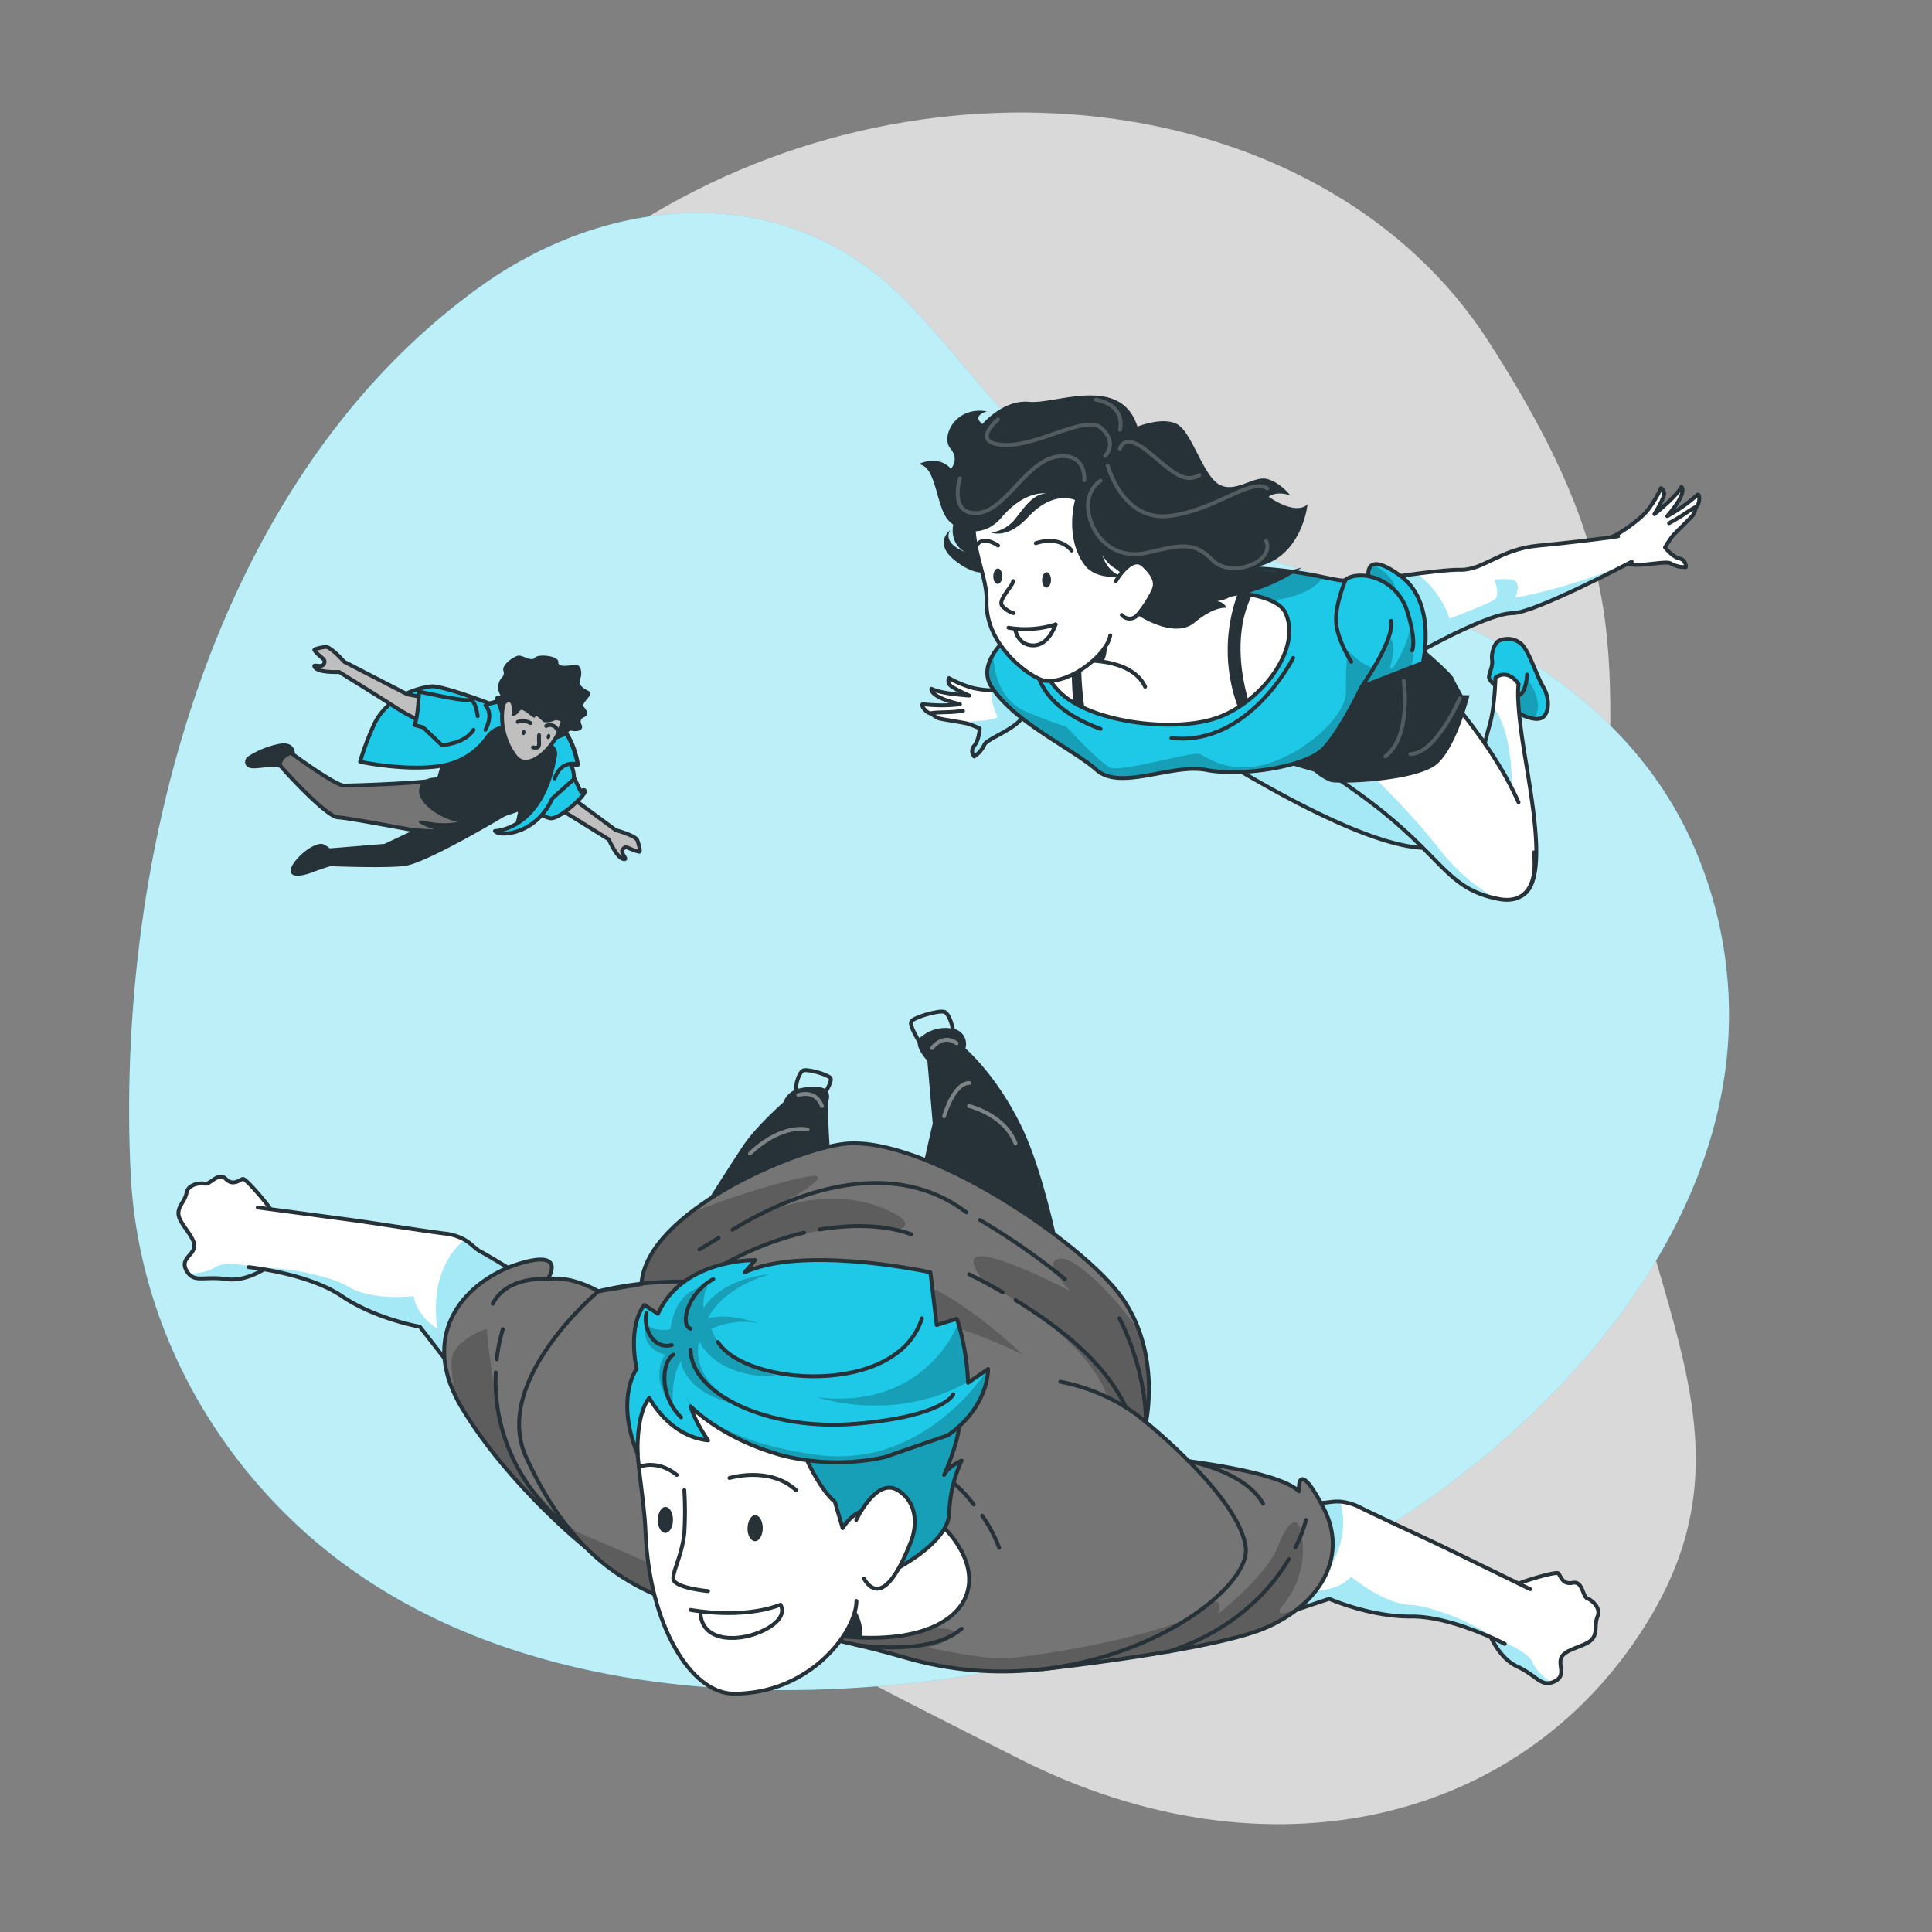 <?xml version="1.0" encoding="UTF-8"?> <svg xmlns="http://www.w3.org/2000/svg" xmlns:xlink="http://www.w3.org/1999/xlink" viewBox="0 0 500 500"><rect x="0" y="0" width="500" height="500" fill="#808080" stroke="none"/> <defs> <clipPath id="freepik--clip-path--inject-2"> <path d="M398.88,185.85A3.63,3.63,0,0,1,397,186c-2.46-.31-5.92-2.14-6.59-4.76a4.11,4.11,0,0,0-.17-.53,4.66,4.66,0,0,0-3.28-3.32s-1.62-1.32-1.62-2.19,1.07-2.86.81-4.4.51-4.28,1.72-4.94a5.35,5.35,0,0,1,5.82.77c2,1.75,3.85,8,5.72,11.2S400.86,185,398.88,185.85Z" style="fill:#1EC9E8;stroke:#263238;stroke-linecap:round;stroke-linejoin:round"></path> </clipPath> <clipPath id="freepik--clip-path-2--inject-2"> <path d="M393.8,231.83,384,205.63c-.09-.26-.18-.52-.25-.79-1.52-5.43.5-12.74,1.79-17.29a33.49,33.49,0,0,0,.89-4.56,75.61,75.61,0,0,0,.59-7.61c3.37-2.49,6,1.67,6,1.67s-.88,3.31,1.54,18.09S400.31,228.49,393.8,231.83Z" style="fill:#fff;stroke:#263238;stroke-linecap:round;stroke-linejoin:round"></path> </clipPath> <clipPath id="freepik--clip-path-3--inject-2"> <path d="M374.16,218.6c-14.73,6.15-59.34-23.08-60.44-23.31,0,0,35.6-6.29,40.89-7.53a2.59,2.59,0,0,0,.65-.2c.16.16,1.8,1.42,4.14,3.35C367.87,197.92,385.46,213.87,374.16,218.6Z" style="fill:#fff;stroke:#263238;stroke-linecap:round;stroke-linejoin:round"></path> </clipPath> <clipPath id="freepik--clip-path-4--inject-2"> <path d="M396.94,220.6c1.08,8.56-2.24,13.36-9.05,12.06l-.77-.16c-11.93-2.55-13.46-9.55-28.74-22-5.29-4.33-10.47-7.79-14.89-10.88-7-4.93-12.17-8.94-12.85-14-1.1-8.29-11.31-20.31,7.75-27.49,14.32-5.38,38.79,22.25,49.5,39.86a87,87,0,0,1,5.1,9.64" style="fill:#fff;stroke:#263238;stroke-linecap:round;stroke-linejoin:round"></path> </clipPath> <clipPath id="freepik--clip-path-5--inject-2"> <path d="M264.74,185.35c-1.59,3.27-9.45,5.86-10,7.43a7.46,7.46,0,0,1-2.61,3,2.06,2.06,0,0,1,0-2.78c1.27-1.43,1.41-4.49,1.41-4.49a27.74,27.74,0,0,0-3.33-1.28c-.38-.09-1.19-.24-2.14-.4-1.9-.33-4.36-.72-5-.89a5.26,5.26,0,0,1-2-1.29c-1.28.1-3.24-2.57-2.07-2.39a40.44,40.44,0,0,0,9.43,0c-8.14-2-7.37-4-7.37-4,2.55,1.33,9.78,1.75,9.78,1.75s-4.36-1.88-5.12-2.87a1.7,1.7,0,0,1-.14-1.65A29.07,29.07,0,0,0,252,178.1a30.78,30.78,0,0,0,11.85.09h0v0Z" style="fill:#fff;stroke:#263238;stroke-linecap:round;stroke-linejoin:round"></path> </clipPath> <clipPath id="freepik--clip-path-6--inject-2"> <path d="M422.28,145.37S397,158.68,391.52,158.68c-7.36,0-29.23,12.89-29.23,12.89l-8.79-21.19s19.13-3.07,24.39-2.92c5.93.16,10.33-5.31,20-6.23,13.18-1.26,20.88-2.45,20.88-2.45" style="fill:#fff;stroke:#263238;stroke-linecap:round;stroke-linejoin:round"></path> </clipPath> <clipPath id="freepik--clip-path-7--inject-2"> <path d="M368.22,171.57l-3,1.16-12.84,5s-5.06,10.77-9.67,15.83S321,201,312.18,199.26s-22.19,5.49-28.39,0-21.27-12.31-27.2-21.54c-1.81-2.82-1.2-5.78.53-8.53,3.95-6.27,13.68-11.46,13.68-11.46a128,128,0,0,1,39.87-10.39,108,108,0,0,1,31.71,2c3.38.68,5.38,1.13,5.84.73,1.78-1.55,5.16-1.08,5.82-1l.12,0s-.4-2.52,1.33-3c1.15-.34,3.24.22,7,3C372,156.12,368.22,171.57,368.22,171.57Z" style="fill:#1EC9E8;stroke:#263238;stroke-linecap:round;stroke-linejoin:round"></path> </clipPath> <clipPath id="freepik--clip-path-8--inject-2"> <path d="M393.07,409.84l-8,12.05a18.38,18.38,0,0,0,.8,1.89c1.07,2.24,3.25,5.85,6.75,7.49,4.87,2.29,6.09,5.06,8.92,4.18a4,4,0,0,0,.69-.26c3.34-1.58.81-4.22,1.9-6.33s5.92-2.72,7.68-4.4.72-4,1.64-6.16-1.44-4.16-2.69-4.67-1.1-4.54-3.77-4-3.11-1.86-3.68-2.44S394.42,409.13,393.07,409.84Z" style="fill:#fff;stroke:#263238;stroke-linecap:round;stroke-linejoin:round"></path> </clipPath> <clipPath id="freepik--clip-path-9--inject-2"> <path d="M396,411.28l-21.52-10.5c-5.38-2.63-16.69-7.77-22.36-10.59a13.83,13.83,0,0,0-5.3-1.58c-2.2-.14-3.66.46-5.28.26-2.63-.33-22.16-.95-22.16-.95L316,400.3l-6.85,25.15,7.2-2.41L344,413.77s10.65,4.7,21.18,4.58c8.35-.1,18.7,4.41,22.64,6.29,1,.49,1.62.8,1.62.8" style="fill:#fff;stroke:#263238;stroke-linecap:round;stroke-linejoin:round"></path> </clipPath> <clipPath id="freepik--clip-path-10--inject-2"> <path d="M70,312.93V327.4a17.31,17.31,0,0,1-1.71,1.13c-2.13,1.27-6,3.07-9.77,2.5-5.32-.79-7.87.84-9.74-1.45a4.88,4.88,0,0,1-.43-.6c-1.91-3.17,1.66-4,1.92-6.33s-3.43-5.54-4-7.91,1.59-3.7,2-6,3.5-2.67,4.82-2.4,3.43-3.17,5.35-1.23,3.62.17,4.41,0S69.23,311.59,70,312.93Z" style="fill:#fff;stroke:#263238;stroke-linecap:round;stroke-linejoin:round"></path> </clipPath> <clipPath id="freepik--clip-path-11--inject-2"> <path d="M66.71,312.5l23.74,3.16c5.93.79,18.2,2.77,24.48,3.56a13.79,13.79,0,0,1,5.29,1.61c1.91,1.1,2.8,2.41,4.25,3.14,2.38,1.18,19,11.47,19,11.47l-4.05,12.18-8.21,24.74-4.66-6-17.89-23s-11.47-2-20.18-7.91c-6.9-4.7-18-6.67-22.34-7.29-1.13-.16-1.79-.23-1.79-.23" style="fill:#fff;stroke:#263238;stroke-linecap:round;stroke-linejoin:round"></path> </clipPath> <clipPath id="freepik--clip-path-12--inject-2"> <path d="M159.93,337.61l-7.87,60-.38,2.93s-19.68-15.67-32-35.92c-.67-1.11-1.27-2.19-1.79-3.26-9-18.43,4.42-30.61,16.39-34.3,12.65-3.9,7.48,3.95,7.48,3.95C150.83,329.78,159.93,337.61,159.93,337.61Z" style="fill:#757575;stroke:#263238;stroke-linecap:round;stroke-linejoin:round"></path> </clipPath> <clipPath id="freepik--clip-path-13--inject-2"> <path d="M336.87,415.54a36.46,36.46,0,0,1-12.33,6.86c-15.88,5.35-54.85,9.6-54.85,9.6l2.23-4.28,26.35-50.64s31.64,2.79,37.9,8.87c0,0-.79-9.34,6.31,4.21C347.43,399.61,344.48,408.94,336.87,415.54Z" style="fill:#757575;stroke:#263238;stroke-linecap:round;stroke-linejoin:round"></path> </clipPath> <clipPath id="freepik--clip-path-14--inject-2"> <path d="M136.14,377.08c-9-19.79,18.71-42.9,18.71-42.9L166,332.34c1.14-18.66,39.87-35.07,52.83-36.35,20.62-2,61.72,25.7,71.7,40.08s6.06,32,6.06,32,24.34,19.57,25.82,32.47-41,42.13-88,28.49S156.92,422.54,136.14,377.08Z" style="fill:#757575;stroke:#263238;stroke-linecap:round;stroke-linejoin:round"></path> </clipPath> <clipPath id="freepik--clip-path-15--inject-2"> <path d="M206,371.14s4.55,12.85,10.07,17.53l2,6.82s4.22-7.14,9.09-3.57,3.23,14.94,3.23,14.94,15-7.14,15.28-15.26A34.51,34.51,0,0,1,248.87,378s-3.25,1.31-4.55,3.72c0,0,7.15-15.44,2.6-19.34S206,371.14,206,371.14Z" style="fill:#1EC9E8;stroke:#263238;stroke-linecap:round;stroke-linejoin:round"></path> </clipPath> <clipPath id="freepik--clip-path-16--inject-2"> <path d="M245.3,371.46,229,377.09a57.61,57.61,0,0,1-26.57-.43c-14-3.84-21.75-10.82-23.35-12.36l-.31-.31c1,3.9,4.49,8.77,4.49,8.77-10.11-1-15.22-11-15.22-11-3.57,4.55-3,14.62-3,14.62-5.91-14.51-.29-22.09-.29-22.09-2.31-12,2-16.56,2-16.56l3.53,2.27c6.45-14.29,25.19-13.89,25.19-13.89l-2.74,3.17c15.59-7.14,48.06,0,48.06,0l1.63,13.64,5.19-1.62c.15.38.29.78.41,1.18a63.88,63.88,0,0,1,2.51,15.22c0,.1,0,.16,0,.16l1.88-1.29,3.31-2.28S256,364,245.3,371.46Z" style="fill:#1EC9E8;stroke:#263238;stroke-linecap:round;stroke-linejoin:round"></path> </clipPath> </defs> <g id="freepik--background-simple--inject-2"> <path d="M67.93,167.09s-27.88,72,11.3,144.5S199.11,422.39,263.7,455.14s131.66,16.8,163.53-36.84-11.84-91.93-11.9-168.42,11.45-96.74-30-161.36-143.06-78.93-219.9-31S67.93,167.09,67.93,167.09Z" style="fill:#fff;opacity:0.7"></path> <path d="M445,285.55A108.58,108.58,0,0,0,439.17,221c-11.55-28.56-36.36-48.85-64.17-60.69-40.41-17.2-80.07-17.53-112.92-51.24-10.13-10.4-18.63-22.31-29-32.5-30.51-30-75.19-26.39-108.54-2.57C55,123.73,29.94,222.14,33.81,303.5,35.55,340,53,374,80.57,398c62.4,54.18,168.36,45.07,240,16.79C374,393.65,432.41,344.45,445,285.55Z" style="fill:#1EC9E8"></path> <path d="M445,285.55A108.58,108.58,0,0,0,439.17,221c-11.55-28.56-36.36-48.85-64.17-60.69-40.41-17.2-80.07-17.53-112.92-51.24-10.13-10.4-18.63-22.31-29-32.5-30.51-30-75.19-26.39-108.54-2.57C55,123.73,29.94,222.14,33.81,303.5,35.55,340,53,374,80.57,398c62.4,54.18,168.36,45.07,240,16.79C374,393.65,432.41,344.45,445,285.55Z" style="fill:#fff;opacity:0.7"></path> </g> <g id="freepik--character-1--inject-2"> <path d="M130.47,210.77S110,223.1,104.38,223.66s-18.95,0-18.95,0-2.69.82-4.49,1.53c-2,.8-6,1.83-5.12-.42s5-5.91,7.38-5.88c.59,0,2,1.18,2,1.18l14.42-1.18,8.25-3.87s-1.86-.36-4.47-.84h-.06c-5.41-1-14-2.57-15.89-2.65-2.87-.12-13.46-11.62-14.57-13s-6.76.25-8.16-.31-.48-1.88-.48-1.88A22.52,22.52,0,0,1,72.34,193c3.79-.73,3.48,2.23,3.48,2.23s11,8.08,13.24,8.08,22.68-.65,25.46-1.77c2.35-1,12.13,6.3,15.09,8.56C130.16,210.52,130.47,210.77,130.47,210.77Z" style="fill:#757575;stroke:#263238;stroke-linecap:round;stroke-linejoin:round"></path> <path d="M72.9,198.54c-1.12-1.35-6.76.25-8.16-.31s-.48-1.88-.48-1.88A22.52,22.52,0,0,1,72.34,193c3.79-.73,3.48,2.23,3.48,2.23S72.68,195.86,72.9,198.54Z" style="fill:#263238"></path> <path d="M130.47,210.77S110,223.1,104.38,223.66s-18.95,0-18.95,0-2.69.82-4.49,1.53c-2,.8-6,1.83-5.12-.42s5-5.91,7.38-5.88c.59,0,2,1.18,2,1.18l14.42-1.18,8.25-3.87s-1.86-.36-4.47-.84h.09l8.9.46s-4.43-1.35-4-2.14,6,2.11,13.52-.73a22.47,22.47,0,0,1,7.64-1.67C130.16,210.52,130.47,210.77,130.47,210.77Z" style="fill:#263238"></path> <path d="M135.25,191.48l9.31,12.44,14.8,10.93s4.95,1.31,5.57,2.58c.12.23,1,3.1.53,3-2.16-.41-3.15-1.4-3.74-1.09-1.9,1,.67,2.83,0,3-1.86.33-4.17-5.1-4.17-5.1s-12.64-7.88-15.37-9.47-12.35-9-12.35-9S132.47,192.88,135.25,191.48Z" style="fill:#bfbfbf;stroke:#263238;stroke-miterlimit:10"></path> <path d="M148.54,201.2l1.78,3.69s1.05-1,1.05,0-6.73,7.44-9.1,6.86-2.76-1.92-2.76-1.92,3.36-7.12,4.74-7.91S148.54,201.2,148.54,201.2Z" style="fill:#1EC9E8;stroke:#263238;stroke-linecap:round;stroke-linejoin:round"></path> <path d="M112.41,194.87s22.32,11.6,21.61,15.49-1.31,4.29-1.31,4.29,8.11-2.72,9.24-7.92S129,187.81,112.41,194.87Z" style="fill:#263238"></path> <path d="M120.69,182.55a32.75,32.75,0,0,1,16.9,6.52c6.53,5,10.59,10.49,10.09,12.85-.79,3.76-13.75,8.61-22.05,10.78s-17.28-4-17.18-7.93,4.71-3.54,4.71-3.54S117.33,185.71,120.69,182.55Z" style="fill:#263238"></path> <path d="M132.8,188.48a5.86,5.86,0,0,0-6.57,2.15,17.94,17.94,0,0,1-10.39,7.22c-9.1,2.19-22.65-.71-22.65-.71a70.24,70.24,0,0,1,3.56-9.5c2.47-5.5,8.4-9.16,14.73-10,2.69-.37,15.34,4.46,15.34,4.46,19.36-5.46,22.73,15.8,22.73,15.8h-1.83a6.91,6.91,0,0,1,.79,3.76l-5.59,5c-4.18,9.37-13.76,10-14.83,8.4,0,0,12.38-.13,15.58-19.73C144.15,192.35,137.22,189.89,132.8,188.48Z" style="fill:#1EC9E8;stroke:#263238;stroke-linecap:round;stroke-linejoin:round"></path> <path d="M120.69,182.55l-15.27-2.85-16.35-8.44s-3.37-3.85-4.78-3.85c-.26,0-3.21.5-2.94.85C82.68,170,84,170.47,84,171.13c0,2.14-2.84.66-2.66,1.29.52,1.81,6.42,1.48,6.42,1.48s12.66,7.85,15.29,9.6,13.51,7.1,13.51,7.1S120.67,185.66,120.69,182.55Z" style="fill:#bfbfbf;stroke:#263238;stroke-miterlimit:10"></path> <path d="M122.56,188.87c-2.24,3.62-8.18,4-8.18,4l-4.87-4.63-2.25-.62c.93-1.68,1.19-8.64,1.19-8.64s11.2,2.55,12.92,2.15,2.25,4.22,2.25,4.22" style="fill:#1EC9E8;stroke:#263238;stroke-linecap:round;stroke-linejoin:round"></path> <path d="M125.63,188.87s2.27-3.87,0-6.32c0,0,5.78-3.21,13.09.58s9.87,8.87,10.83,14.72c0,0-4.18-1.53-6,3.61" style="fill:none;stroke:#263238;stroke-linecap:round;stroke-linejoin:round"></path> <path d="M149.26,181.75c1.65.47,3.76,3,2.05,3.76s-.84,1.84-.72,2.24.19,1.32-1.33,1.45-1.64-.53-2.24.39.38.37-1.09,1-1.21.69-2.34.73-2.43.7-3.12-1.14S146.3,180.89,149.26,181.75Z" style="fill:#263238"></path> <path d="M136.69,176.6c-7.37-.41-9.1,11.77-3.29,19.19S156.47,177.73,136.69,176.6Z" style="fill:#bfbfbf;stroke:#263238;stroke-miterlimit:10"></path> <path d="M134.49,184c.81-1.24,3.7,2.5,4,1.58s1.71,1.08,2.31,1.3a4.67,4.67,0,0,0,2.77-.44c.79-.4,3.69,1.37,4.61.52a1.51,1.51,0,0,0,.53-1.71s2.18-.33,2.57-1.25-1.32.42-.46-1.44,3-3,1.44-3.77-2.69-1.65-2.1-3.1.2-3.63-1.12-3.63-4.68.93-4.55-.72-5.27-2.18-6.07-1.12-3-.57-4.15-.55-4.48,2.39-4,3.91-.65,1.56-1.12,3a3.8,3.8,0,0,0,.33,3.28c.4.36-2-.36-1.12,1.68s.92,2.95,1.25,3.08.47-2.29,1.85-2.82.92,3.43.92,3.43S133.51,185.51,134.49,184Z" style="fill:#263238"></path> <path d="M134,186.82a4,4,0,0,1,3.28.31" style="fill:none;stroke:#263238;stroke-linecap:round;stroke-linejoin:round"></path> <path d="M141.35,187.88a2.13,2.13,0,0,1,2.9,1" style="fill:none;stroke:#263238;stroke-linecap:round;stroke-linejoin:round"></path> <path d="M139.51,190.25c-.2,2.11.66,3.63-1.58,3.17" style="fill:none;stroke:#263238;stroke-linecap:round;stroke-linejoin:round"></path> <path d="M136,189.66c-.09.38-.36.63-.61.58s-.39-.41-.31-.78.36-.63.61-.57S136,189.29,136,189.66Z" style="fill:#263238"></path> <path d="M142.4,190.71c-.08.37-.35.62-.61.57s-.39-.41-.3-.78.36-.63.61-.57S142.49,190.33,142.4,190.71Z" style="fill:#263238"></path> </g> <g id="freepik--character-3--inject-2"> <path d="M398.88,185.85A3.63,3.63,0,0,1,397,186c-2.46-.31-5.92-2.14-6.59-4.76a4.11,4.11,0,0,0-.17-.53,4.66,4.66,0,0,0-3.28-3.32s-1.62-1.32-1.62-2.19,1.07-2.86.81-4.4.51-4.28,1.72-4.94a5.35,5.35,0,0,1,5.82.77c2,1.75,3.85,8,5.72,11.2S400.86,185,398.88,185.85Z" style="fill:#1EC9E8"></path> <g style="clip-path:url(#freepik--clip-path--inject-2)"> <path d="M397,186c-2.46-.31-5.92-2.14-6.59-4.76a4.11,4.11,0,0,0-.17-.53c1.63-.13,4.49-1,4.94-5C395.2,175.69,400.07,181.7,397,186Z" style="fill-opacity:0.7;opacity:0.3"></path> </g> <path d="M398.88,185.85A3.63,3.63,0,0,1,397,186c-2.46-.31-5.92-2.14-6.59-4.76a4.11,4.11,0,0,0-.17-.53,4.66,4.66,0,0,0-3.28-3.32s-1.62-1.32-1.62-2.19,1.07-2.86.81-4.4.51-4.28,1.72-4.94a5.35,5.35,0,0,1,5.82.77c2,1.75,3.85,8,5.72,11.2S400.86,185,398.88,185.85Z" style="fill:none;stroke:#263238;stroke-linecap:round;stroke-linejoin:round"></path> <path d="M395.2,174.59s-.24,5.12-2.3,5.36" style="fill:none;stroke:#263238;stroke-linecap:round;stroke-linejoin:round"></path> <path d="M393.8,231.83,384,205.63c-.09-.26-.18-.52-.25-.79-1.52-5.43.5-12.74,1.79-17.29a33.49,33.49,0,0,0,.89-4.56,75.61,75.61,0,0,0,.59-7.61c3.37-2.49,6,1.67,6,1.67s-.88,3.31,1.54,18.09S400.31,228.49,393.8,231.83Z" style="fill:#fff"></path> <g style="clip-path:url(#freepik--clip-path-2--inject-2)"> <path d="M391.24,209.2l-7.45-4.36c-1.52-5.43.5-12.74,1.79-17.29a33.49,33.49,0,0,0,.89-4.56C392.52,190.69,391.24,209.2,391.24,209.2Z" style="fill:#1EC9E8;opacity:0.4"></path> </g> <path d="M393.8,231.83,384,205.63c-.09-.26-.18-.52-.25-.79-1.52-5.43.5-12.74,1.79-17.29a33.49,33.49,0,0,0,.89-4.56,75.61,75.61,0,0,0,.59-7.61c3.37-2.49,6,1.67,6,1.67s-.88,3.31,1.54,18.09S400.31,228.49,393.8,231.83Z" style="fill:none;stroke:#263238;stroke-linecap:round;stroke-linejoin:round"></path> <path d="M374.16,218.6c-14.73,6.15-59.34-23.08-60.44-23.31,0,0,35.6-6.29,40.89-7.53a2.59,2.59,0,0,0,.65-.2c.16.16,1.8,1.42,4.14,3.35C367.87,197.92,385.46,213.87,374.16,218.6Z" style="fill:#fff"></path> <g style="clip-path:url(#freepik--clip-path-3--inject-2)"> <path d="M374.16,218.6c-14.73,6.15-59.34-23.08-60.44-23.31,0,0,35.6-6.29,40.89-7.53q2.38,1.49,4.79,3.15C367.87,197.92,385.46,213.87,374.16,218.6Z" style="fill:#1EC9E8;opacity:0.4"></path> </g> <path d="M374.16,218.6c-14.73,6.15-59.34-23.08-60.44-23.31,0,0,35.6-6.29,40.89-7.53a2.59,2.59,0,0,0,.65-.2c.16.16,1.8,1.42,4.14,3.35C367.87,197.92,385.46,213.87,374.16,218.6Z" style="fill:none;stroke:#263238;stroke-linecap:round;stroke-linejoin:round"></path> <path d="M396.94,220.6c1.08,8.56-2.24,13.36-9.05,12.06l-.77-.16c-11.93-2.55-13.46-9.55-28.74-22-5.29-4.33-10.47-7.79-14.89-10.88-7-4.93-12.17-8.94-12.85-14-1.1-8.29-11.31-20.31,7.75-27.49,14.32-5.38,38.79,22.25,49.5,39.86a87,87,0,0,1,5.1,9.64" style="fill:#fff"></path> <g style="clip-path:url(#freepik--clip-path-4--inject-2)"> <path d="M387.12,232.5c-11.93-2.55-13.46-9.55-28.74-22-5.29-4.33-10.47-7.79-14.89-10.88l6.21-1.8,3.8,1.39a189.67,189.67,0,0,1,18.82,20.27A48.33,48.33,0,0,0,387.12,232.5Z" style="fill:#1EC9E8;opacity:0.4"></path> </g> <path d="M396.94,220.6c1.08,8.56-2.24,13.36-9.05,12.06l-.77-.16c-11.93-2.55-13.46-9.55-28.74-22-5.29-4.33-10.47-7.79-14.89-10.88-7-4.93-12.17-8.94-12.85-14-1.1-8.29-11.31-20.31,7.75-27.49,14.32-5.38,38.79,22.25,49.5,39.86a87,87,0,0,1,5.1,9.64" style="fill:none;stroke:#263238;stroke-linecap:round;stroke-linejoin:round"></path> <path d="M353.5,158.68c6.81,1.24,22,15.25,22.63,16.7s2.42,4.54,2.42,4.54h1.76s-3.08,12.75-8.13,17.58-25.85,5.49-27.87,4.84a14.7,14.7,0,0,1-4.22-2.64l-15.16-4.41Z" style="fill:#263238"></path> <path d="M264.74,185.35c-1.59,3.27-9.45,5.86-10,7.43a7.46,7.46,0,0,1-2.61,3,2.06,2.06,0,0,1,0-2.78c1.27-1.43,1.41-4.49,1.41-4.49a27.74,27.74,0,0,0-3.33-1.28c-.38-.09-1.19-.24-2.14-.4-1.9-.33-4.36-.72-5-.89a5.26,5.26,0,0,1-2-1.29c-1.28.1-3.24-2.57-2.07-2.39a40.44,40.44,0,0,0,9.43,0c-8.14-2-7.37-4-7.37-4,2.55,1.33,9.78,1.75,9.78,1.75s-4.36-1.88-5.12-2.87a1.7,1.7,0,0,1-.14-1.65A29.07,29.07,0,0,0,252,178.1a30.78,30.78,0,0,0,11.85.09h0v0Z" style="fill:#fff"></path> <g style="clip-path:url(#freepik--clip-path-5--inject-2)"> <path d="M264.74,185.35c-1.59,3.27-9.45,5.86-10,7.43a7.46,7.46,0,0,1-2.61,3,2.06,2.06,0,0,1,0-2.78c1.27-1.43,1.41-4.49,1.41-4.49a27.74,27.74,0,0,0-3.33-1.28c-.38-.09-1.19-.24-2.14-.4,3.88-.07,8.75-.33,10.13-1.23,0,0-1.95-3.83-1.58-6.88a3.85,3.85,0,0,1,1.5-2.78c1.2-.88,3.32.32,5.59,2.28l.05,0Z" style="fill:#1EC9E8;opacity:0.4"></path> </g> <path d="M264.74,185.35c-1.59,3.27-9.45,5.86-10,7.43a7.46,7.46,0,0,1-2.61,3,2.06,2.06,0,0,1,0-2.78c1.27-1.43,1.41-4.49,1.41-4.49a27.74,27.74,0,0,0-3.33-1.28c-.38-.09-1.19-.24-2.14-.4-1.9-.33-4.36-.72-5-.89a5.26,5.26,0,0,1-2-1.29c-1.28.1-3.24-2.57-2.07-2.39a40.44,40.44,0,0,0,9.43,0c-8.14-2-7.37-4-7.37-4,2.55,1.33,9.78,1.75,9.78,1.75s-4.36-1.88-5.12-2.87a1.7,1.7,0,0,1-.14-1.65A29.07,29.07,0,0,0,252,178.1a30.78,30.78,0,0,0,11.85.09h0v0Z" style="fill:none;stroke:#263238;stroke-linecap:round;stroke-linejoin:round"></path> <path d="M241.17,184.62s-.86-.15,3-.28a47.92,47.92,0,0,0,5.06-.35" style="fill:none;stroke:#263238;stroke-linecap:round;stroke-linejoin:round"></path> <path d="M416.62,139.11c1.87-.44,7.58-4.4,9.67-6.93a28.93,28.93,0,0,0,3.56-5.84,1.71,1.71,0,0,1,.84,1.43c-.05,1.25-2.53,5.29-2.53,5.29s5.66-4.51,7-7.06c0,0,1.81,1.23-3.68,7.56a40.39,40.39,0,0,0,7.71-5.42c.86-.82.79,2.49-.31,3.15a5.2,5.2,0,0,1-.88,2.19c-.65.77-4.33,4.31-5.1,5.19a27.35,27.35,0,0,0-2,3s1.86,2.42,3.73,2.86a2.06,2.06,0,0,1,1.65,2.24,7.45,7.45,0,0,1-3.85-.92c-1.31-1-9.22,1.43-12.41-.33" style="fill:#fff;stroke:#263238;stroke-linecap:round;stroke-linejoin:round"></path> <path d="M422.28,145.37S397,158.68,391.52,158.68c-7.36,0-29.23,12.89-29.23,12.89l-8.79-21.19s19.13-3.07,24.39-2.92c5.93.16,10.33-5.31,20-6.23,13.18-1.26,20.88-2.45,20.88-2.45" style="fill:#fff"></path> <g style="clip-path:url(#freepik--clip-path-6--inject-2)"> <path d="M422.28,145.37S397,158.68,391.52,158.68c-7.36,0-29.23,12.89-29.23,12.89l-8.79-21.19s6.68-1.07,13.23-1.92a24.1,24.1,0,0,1,8.42,11.64s10-3.83,11.61-4.92,0-5.11,0-5.11a13,13,0,0,1,4.61,0c2.64.45.79,4.62.79,4.62a145.14,145.14,0,0,0,30.1-9.36Z" style="fill:#1EC9E8;opacity:0.4"></path> </g> <path d="M422.28,145.37S397,158.68,391.52,158.68c-7.36,0-29.23,12.89-29.23,12.89l-8.79-21.19s19.13-3.07,24.39-2.92c5.93.16,10.33-5.31,20-6.23,13.18-1.26,20.88-2.45,20.88-2.45" style="fill:none;stroke:#263238;stroke-linecap:round;stroke-linejoin:round"></path> <path d="M368.22,171.57l-3,1.16-12.84,5s-5.06,10.77-9.67,15.83S321,201,312.18,199.26s-22.19,5.49-28.39,0-21.27-12.31-27.2-21.54c-1.81-2.82-1.2-5.78.53-8.53,3.95-6.27,13.68-11.46,13.68-11.46a128,128,0,0,1,39.87-10.39,108,108,0,0,1,31.71,2c3.38.68,5.38,1.13,5.84.73,1.78-1.55,5.16-1.08,5.82-1l.12,0s-.4-2.52,1.33-3c1.15-.34,3.24.22,7,3C372,156.12,368.22,171.57,368.22,171.57Z" style="fill:#1EC9E8"></path> <g style="clip-path:url(#freepik--clip-path-7--inject-2)"> <path d="M365.24,172.73l-12.84,5s-5.06,10.77-9.67,15.83S321,201,312.18,199.26s-22.19,5.49-28.39,0-21.27-12.31-27.2-21.54c-1.81-2.82-1.2-5.78.53-8.53h0s-.53,11.31,8.71,15.1,10,3.63,10,3.63,8.7,9.4,11.47,10.72,21.49-4.26,23.21-3.51,7.91,5.62,18.06,2.32,19.92-12.53,19.78-18.59a84.69,84.69,0,0,1,.4-10.57s4,4,6.2,4.37c0,0,3.94-5.63,4.48-7.92,0,0,2.14,1.1.61,6.82s4.93-5.23,4.93-9.71C365,158.64,367,165,365.24,172.73Z" style="fill-opacity:0.7;opacity:0.3"></path> <path d="M342.38,149.34c-1.56,2.47-5.95,6.1-18.32,6.45-18.93.53-20-4.37-20-4.37l6.59-4.08A108,108,0,0,1,342.38,149.34Z" style="fill-opacity:0.7;opacity:0.3"></path> <path d="M354,149.1l.12,0s-.4-2.52,1.33-3c2.46,1.47,5.59,3.83,5.58,6.3A39.37,39.37,0,0,0,354,149.1Z" style="fill-opacity:0.7;opacity:0.3"></path> </g> <path d="M368.22,171.57l-3,1.16-12.84,5s-5.06,10.77-9.67,15.83S321,201,312.18,199.26s-22.19,5.49-28.39,0-21.27-12.31-27.2-21.54c-1.81-2.82-1.2-5.78.53-8.53,3.95-6.27,13.68-11.46,13.68-11.46a128,128,0,0,1,39.87-10.39,108,108,0,0,1,31.71,2c3.38.68,5.38,1.13,5.84.73,1.78-1.55,5.16-1.08,5.82-1l.12,0s-.4-2.52,1.33-3c1.15-.34,3.24.22,7,3C372,156.12,368.22,171.57,368.22,171.57Z" style="fill:none;stroke:#263238;stroke-linecap:round;stroke-linejoin:round"></path> <path d="M323.06,181.22a28.19,28.19,0,0,1-2.65,1.87,26.85,26.85,0,0,1-5.05,2.54c-8.89,3.31-24.68,2.21-34.7-2.34a26.65,26.65,0,0,1-2.92-1.52,18.08,18.08,0,0,1-3.55-2.73c-7.74-7.91-4.4-14.41,0-17.43a27.21,27.21,0,0,1,3.78-2.12c1-.5,2.18-1,3.37-1.41,11.07-4.09,27.73-6,39.12-4.66,1.27.14,2.47.32,3.6.56,4.44.89,7.64,2.43,8.65,4.7C335.89,165.75,330.67,175.24,323.06,181.22Z" style="fill:#fff;stroke:#263238;stroke-linecap:round;stroke-linejoin:round"></path> <path d="M323.06,181.22a28.19,28.19,0,0,1-2.65,1.87,42.36,42.36,0,0,1,0-29.67c1.27.14,2.47.32,3.6.56C319,164.13,321.55,176,323.06,181.22Z" style="fill:#263238"></path> <path d="M280.66,183.29a26.65,26.65,0,0,1-2.92-1.52,125,125,0,0,1,.23-22.28c1-.5,2.18-1,3.37-1.41C278.92,167.83,279.93,178.28,280.66,183.29Z" style="fill:#263238"></path> <path d="M438.86,131.29s.62-.62-2.57,1.47a46.76,46.76,0,0,1-4.34,2.63" style="fill:none;stroke:#263238;stroke-linecap:round;stroke-linejoin:round"></path> <path d="M354.16,149.12a13.2,13.2,0,0,1,10,9c2.5,7.87,1.32,10.22,1.32,10.22" style="fill:none;stroke:#263238;stroke-linecap:round;stroke-linejoin:round"></path> <path d="M348.22,150.07s-2.68,6.25-2.44,10.86,3.92,10.34,3.92,10.34" style="fill:none;stroke:#263238;stroke-linecap:round;stroke-linejoin:round"></path> <path d="M334.67,170.27s-11.47,23-31.52,20.73" style="fill:none;stroke:#263238;stroke-linecap:round;stroke-linejoin:round"></path> <path d="M268.05,171.27s-.9,11,16.77,17.36" style="fill:none;stroke:#263238;stroke-linecap:round;stroke-linejoin:round"></path> <path d="M352.4,177.72S361,165.55,360,160.67" style="fill:none;stroke:#263238;stroke-linecap:round;stroke-linejoin:round"></path> <g style="opacity:0.2"> <path d="M377.83,180.71s-6.24,14.47-12.83,14.43" style="fill:none;stroke:#fff;stroke-linecap:round;stroke-linejoin:round"></path> <path d="M363.29,176.22s2.11,14.26-4.75,19.53" style="fill:none;stroke:#fff;stroke-linecap:round;stroke-linejoin:round"></path> </g> <path d="M296.36,177.72c-1.93-4.08-6.48-5.79-10.8-6.45a38.39,38.39,0,0,0-9.7-.14l.38-.78,7.55-15.66s19.72-5.32,23.56,4" style="fill:#fff;stroke:#263238;stroke-linecap:round;stroke-linejoin:round"></path> <path d="M285.56,171.27a38.39,38.39,0,0,0-9.7-.14l.38-.78c1.74-1.87,4.83-3.72,9.77-5A7.6,7.6,0,0,1,285.56,171.27Z" style="fill:#263238"></path> <path d="M258.22,145.57s-2.14,5.56-9.79.44-2.51-8.81-2.51-8.81-2.5,3.14,4.09,5.79c0,0-5-2-3-8.69S258.22,145.57,258.22,145.57Z" style="fill:#263238"></path> <path d="M287.33,164.43c-.84,4.91-10.14,12.48-16.89,11.74-3.14-.35-15.49-8.81-15.11-20.48.27-8.42-6.54-16.55-1.46-29.61,6.17-15.86,28.25-22.89,41.35-8.54,7.48,8.19,4.95,26.42-2.22,40.4" style="fill:#fff;stroke:#263238;stroke-linecap:round;stroke-linejoin:round"></path> <path d="M268.05,140.58s5.77-2.24,9.3,1.9" style="fill:none;stroke:#263238;stroke-linecap:round;stroke-linejoin:round"></path> <path d="M272,150.08c0,1.09-.53,2-1.17,2s-1.15-.9-1.14-2,.54-2,1.17-2S272,149,272,150.08Z" style="fill:#263238"></path> <path d="M259.37,149.13c0,1.1-.53,2-1.17,2s-1.14-.89-1.14-2,.54-2,1.18-2S259.38,148,259.37,149.13Z" style="fill:#263238"></path> <path d="M258.3,141.19s-4.13-3-5.74.28" style="fill:none;stroke:#263238;stroke-linecap:round;stroke-linejoin:round"></path> <path d="M262.2,150.38c-.16,1.47-4.19,5-2.77,6.49a6.34,6.34,0,0,0,2.87,1.81" style="fill:none;stroke:#263238;stroke-linecap:round;stroke-linejoin:round"></path> <path d="M261,162.45a26.46,26.46,0,0,0,12.19-.84" style="fill:none;stroke:#263238;stroke-linecap:round;stroke-linejoin:round"></path> <path d="M273.17,161.61s-1.67,5.46-5.81,5.42-4.67-4.35-4.67-4.35" style="fill:none;stroke:#263238;stroke-linecap:round;stroke-linejoin:round"></path> <path d="M281.75,135.09s2.36,9.12,6.29,11.65a13,13,0,0,1,5.14,6.1l1.2,6.31s9.45,6.38,14.73,2,8.24-3.84,8.24-3.84-.44-2.42-5-1.65c0,0,10,1,8.46-8S286.91,121.47,281.75,135.09Z" style="fill:#263238"></path> <path d="M270.8,127.73s-5.42-1.1-11.67,6.26c-4.09,4.82-10.07,4.29-13.53.83s-3.13-14.34-7.91-14.67c0,0,4.94-2.64,8.4,1.15,0,0,2.31-2.31-.16-5.27s1.2-11,9.5-9.56c0,0-4.08,1-1.19,3.28,0,0,5.37-6.41,12.13-5.75s23.7-7.18,28,6.42c0,0,6.43-2.65,10.22-.67s6.6,12.87,10.72,15.51,9.06-2.15,12.52-1.32,6.1,4.28,6.1,4.28-3.3-1.32-5.6.33c0,0,6.75,4.95,10.05,2,0,0-1.48,14.67-14.34,16.32,0,0,5.28,2.3,12.86,0a44.31,44.31,0,0,1-19.29,7.68c-11,1.38-8.73-6.14-26.42-9.33-5.52-1-5.61-9-5.61-9a19.15,19.15,0,0,0-.44,6.29c.33,3.54,3.3,6.61,5.77,6.64,0,0-7.13,1.26-10.22-2.93-5.29-7.18-2.47-16.81-2.47-16.81s-5.53-2.75-12.19,4.45c-5.41,5.84-9.56,3.95-9.56,3.95a9.61,9.61,0,0,0,5.82-3C264.55,132.18,267.08,127.73,270.8,127.73Z" style="fill:#263238"></path> <path d="M288.78,150.38s4.05-7,7.13-4.11,3.42,4.75,2.54,6.62a30.13,30.13,0,0,1-4.07,6.26,2.66,2.66,0,0,1-4.06,0" style="fill:#fff;stroke:#263238;stroke-linecap:round;stroke-linejoin:round"></path> <g style="opacity:0.2"> <path d="M280.6,124.27s.71-6.85-6.46-6.19c-8.57.79-13.89,14.61-21.58,14.71-7,.09-4.13-9-4.13-9" style="fill:none;stroke:#fff;stroke-linecap:round;stroke-linejoin:round"></path> <path d="M284.82,124.41s-4.17,2.42-3.07,8.46,6.5,12.21,15.34,10.12,12.13-2.76,16.75,2,16.21.56,13.84-5.06" style="fill:none;stroke:#fff;stroke-linecap:round;stroke-linejoin:round"></path> <path d="M286.67,120.45s3.82,14.64,16.09,13.06,20.54-9.89,25.24-7.13" style="fill:none;stroke:#fff;stroke-linecap:round;stroke-linejoin:round"></path> <path d="M289.84,116.16s.92-4.41,7.12.6,9.23,8.57,13.45,6.2" style="fill:none;stroke:#fff;stroke-linecap:round;stroke-linejoin:round"></path> <path d="M286,118s3.3-3.12-.79-7.07-16.22,4.61-25.32,4.22-1.6-6.6-1.6-6.6" style="fill:none;stroke:#fff;stroke-linecap:round;stroke-linejoin:round"></path> <path d="M289.84,111.22s1.84-6.2-6.2-7.78" style="fill:none;stroke:#fff;stroke-linecap:round;stroke-linejoin:round"></path> </g> </g> <g id="freepik--character-2--inject-2"> <path d="M238.59,268.19a9.55,9.55,0,0,1,7.73-2,4,4,0,0,1,3.53,5.14s8.39,7.12,14.89,21S275.59,331,275.59,331l-102.06-5s15.88-25.35,19.21-30.1,10-10.64,10-10.64a5.68,5.68,0,0,1,4.36-3.61c3.56-.79,6.36-.4,7.14.79a3.24,3.24,0,0,1,0,2.82s.27,19.51,2.11,19.82,22.19-1.67,22.19-1.67,2.32-10.61,2.85-12.62L240,274.52S235.5,269.85,238.59,268.19Z" style="fill:#263238"></path> <path d="M238,269.71s-2.81-4.33-2.15-5.37,6.86-2.89,8.51-2.48,3.38,7.23,1.69,7.85S238,269.71,238,269.71Z" style="fill:none;stroke:#263238;stroke-linecap:round;stroke-linejoin:round"></path> <path d="M213.19,283.4s2.29-3.55,1.75-4.39-5.61-2.37-7-2-2.77,5.91-1.38,6.42S213.19,283.4,213.19,283.4Z" style="fill:none;stroke:#263238;stroke-linecap:round;stroke-linejoin:round"></path> <path d="M244.34,288.89s2.37-8.52,6.46-8.61" style="fill:none;stroke:#fff;stroke-linecap:round;stroke-linejoin:round;opacity:0.4"></path> <path d="M250.8,286.25s9.13,2.13,12,9.64" style="fill:none;stroke:#fff;stroke-linecap:round;stroke-linejoin:round;opacity:0.4"></path> <path d="M194.09,298.55s7.26-7.55,14.91-6.23" style="fill:none;stroke:#fff;stroke-linecap:round;stroke-linejoin:round;opacity:0.4"></path> <path d="M206.6,283.4s4.42-1.63,6.13,2.85" style="fill:none;stroke:#fff;stroke-linecap:round;stroke-linejoin:round;opacity:0.4"></path> <path d="M241.22,271.22s2.76-3.83,6.35-1.23" style="fill:none;stroke:#fff;stroke-linecap:round;stroke-linejoin:round;opacity:0.4"></path> <path d="M393.07,409.84l-8,12.05a18.38,18.38,0,0,0,.8,1.89c1.07,2.24,3.25,5.85,6.75,7.49,4.87,2.29,6.09,5.06,8.92,4.18a4,4,0,0,0,.69-.26c3.34-1.58.81-4.22,1.9-6.33s5.92-2.72,7.68-4.4.72-4,1.64-6.16-1.44-4.16-2.69-4.67-1.1-4.54-3.77-4-3.11-1.86-3.68-2.44S394.42,409.13,393.07,409.84Z" style="fill:#fff"></path> <g style="clip-path:url(#freepik--clip-path-8--inject-2)"> <path d="M385.86,423.78c1.07,2.24,3.25,5.85,6.75,7.49,4.87,2.29,6.09,5.06,8.92,4.18-2.39-1.52-4.35-3.67-4.94-5.27C395.76,428,390.38,425.11,385.86,423.78Z" style="fill:#1EC9E8;opacity:0.4"></path> </g> <path d="M393.07,409.84l-8,12.05a18.38,18.38,0,0,0,.8,1.89c1.07,2.24,3.25,5.85,6.75,7.49,4.87,2.29,6.09,5.06,8.92,4.18a4,4,0,0,0,.69-.26c3.34-1.58.81-4.22,1.9-6.33s5.92-2.72,7.68-4.4.72-4,1.64-6.16-1.44-4.16-2.69-4.67-1.1-4.54-3.77-4-3.11-1.86-3.68-2.44S394.42,409.13,393.07,409.84Z" style="fill:none;stroke:#263238;stroke-linecap:round;stroke-linejoin:round"></path> <path d="M396,411.28l-21.52-10.5c-5.38-2.63-16.69-7.77-22.36-10.59a13.83,13.83,0,0,0-5.3-1.58c-2.2-.14-3.66.46-5.28.26-2.63-.33-22.16-.95-22.16-.95L316,400.3l-6.85,25.15,7.2-2.41L344,413.77s10.65,4.7,21.18,4.58c8.35-.1,18.7,4.41,22.64,6.29,1,.49,1.62.8,1.62.8" style="fill:#fff"></path> <g style="clip-path:url(#freepik--clip-path-9--inject-2)"> <path d="M319.39,387.92,316,400.3l.35,22.74L344,413.77s10.65,4.7,21.18,4.58c8.35-.1,18.7,4.41,22.64,6.29-6.48-4.93-17.94-9.13-22.56-9.27-7.23-.21-15.57-7.32-15.57-7.32-3.5,3.85-9.78,3.64-9.78,3.64,8.72-9.94,8.35-18.3,6.91-23.08-2.2-.14-3.66.46-5.28.26C338.92,388.54,319.39,387.92,319.39,387.92Z" style="fill:#1EC9E8;opacity:0.4"></path> </g> <path d="M396,411.28l-21.52-10.5c-5.38-2.63-16.69-7.77-22.36-10.59a13.83,13.83,0,0,0-5.3-1.58c-2.2-.14-3.66.46-5.28.26-2.63-.33-22.16-.95-22.16-.95L316,400.3l-6.85,25.15,7.2-2.41L344,413.77s10.65,4.7,21.18,4.58c8.35-.1,18.7,4.41,22.64,6.29,1,.49,1.62.8,1.62.8" style="fill:none;stroke:#263238;stroke-linecap:round;stroke-linejoin:round"></path> <path d="M70,312.93V327.4a17.31,17.31,0,0,1-1.71,1.13c-2.13,1.27-6,3.07-9.77,2.5-5.32-.79-7.87.84-9.74-1.45a4.88,4.88,0,0,1-.43-.6c-1.91-3.17,1.66-4,1.92-6.33s-3.43-5.54-4-7.91,1.59-3.7,2-6,3.5-2.67,4.82-2.4,3.43-3.17,5.35-1.23,3.62.17,4.41,0S69.23,311.59,70,312.93Z" style="fill:#fff"></path> <g style="clip-path:url(#freepik--clip-path-10--inject-2)"> <path d="M68.25,328.53c-2.13,1.27-6,3.07-9.77,2.5-5.32-.79-7.87.84-9.74-1.45,2.83.05,5.65-.65,7-1.66C57.69,326.53,63.75,327.13,68.25,328.53Z" style="fill:#1EC9E8;opacity:0.4"></path> </g> <path d="M70,312.93V327.4a17.31,17.31,0,0,1-1.71,1.13c-2.13,1.27-6,3.07-9.77,2.5-5.32-.79-7.87.84-9.74-1.45a4.88,4.88,0,0,1-.43-.6c-1.91-3.17,1.66-4,1.92-6.33s-3.43-5.54-4-7.91,1.59-3.7,2-6,3.5-2.67,4.82-2.4,3.43-3.17,5.35-1.23,3.62.17,4.41,0S69.23,311.59,70,312.93Z" style="fill:none;stroke:#263238;stroke-linecap:round;stroke-linejoin:round"></path> <path d="M66.71,312.5l23.74,3.16c5.93.79,18.2,2.77,24.48,3.56a13.79,13.79,0,0,1,5.29,1.61c1.91,1.1,2.8,2.41,4.25,3.14,2.38,1.18,19,11.47,19,11.47l-4.05,12.18-8.21,24.74-4.66-6-17.89-23s-11.47-2-20.18-7.91c-6.9-4.7-18-6.67-22.34-7.29-1.13-.16-1.79-.23-1.79-.23" style="fill:#fff"></path> <g style="clip-path:url(#freepik--clip-path-11--inject-2)"> <path d="M143.46,335.44l-4.05,12.18-12.87,18.75-17.89-23s-11.47-2-20.18-7.91c-6.9-4.7-18-6.67-22.34-7.29,8.13-.52,20,2.33,23.92,4.77,6.14,3.82,17,2.52,17,2.52.79,5.14,6.13,8.44,6.13,8.44-1.76-13.11,3.18-19.86,7-23.05,1.91,1.1,2.8,2.41,4.25,3.14C126.85,325.15,143.46,335.44,143.46,335.44Z" style="fill:#1EC9E8;opacity:0.4"></path> </g> <path d="M66.71,312.5l23.74,3.16c5.93.79,18.2,2.77,24.48,3.56a13.79,13.79,0,0,1,5.29,1.61c1.91,1.1,2.8,2.41,4.25,3.14,2.38,1.18,19,11.47,19,11.47l-4.05,12.18-8.21,24.74-4.66-6-17.89-23s-11.47-2-20.18-7.91c-6.9-4.7-18-6.67-22.34-7.29-1.13-.16-1.79-.23-1.79-.23" style="fill:none;stroke:#263238;stroke-linecap:round;stroke-linejoin:round"></path> <path d="M159.93,337.61l-7.87,60-.38,2.93s-19.68-15.67-32-35.92c-.67-1.11-1.27-2.19-1.79-3.26-9-18.43,4.42-30.61,16.39-34.3,12.65-3.9,7.48,3.95,7.48,3.95C150.83,329.78,159.93,337.61,159.93,337.61Z" style="fill:#757575"></path> <g style="clip-path:url(#freepik--clip-path-12--inject-2)"> <path d="M152.06,397.63l-.38,2.93s-19.68-15.67-32-35.92c-.67-1.11-1.27-2.19-1.79-3.26-.94-4.9-1.44-9.35-.65-11,2.11-4.49,8.7-6.47,8.7-6.47s2.53,28.61,8.7,37.11a95.28,95.28,0,0,0,14.62,15.42Z" style="fill-opacity:0.7;opacity:0.3"></path> </g> <path d="M159.93,337.61l-7.87,60-.38,2.93s-19.68-15.67-32-35.92c-.67-1.11-1.27-2.19-1.79-3.26-9-18.43,4.42-30.61,16.39-34.3,12.65-3.9,7.48,3.95,7.48,3.95C150.83,329.78,159.93,337.61,159.93,337.61Z" style="fill:none;stroke:#263238;stroke-linecap:round;stroke-linejoin:round"></path> <path d="M336.87,415.54a36.46,36.46,0,0,1-12.33,6.86c-15.88,5.35-54.85,9.6-54.85,9.6l2.23-4.28,26.35-50.64s31.64,2.79,37.9,8.87c0,0-.79-9.34,6.31,4.21C347.43,399.61,344.48,408.94,336.87,415.54Z" style="fill:#757575"></path> <g style="clip-path:url(#freepik--clip-path-13--inject-2)"> <path d="M336.87,415.54a36.46,36.46,0,0,1-12.33,6.86c-15.88,5.35-54.85,9.6-54.85,9.6l2.23-4.28c13.65-2.21,33.5-6.52,38.4-10.76,7-6,5,.63,5,.63s12.39-9.75,15.29-17.14,5.34-8.41,6.23-3.54A22.7,22.7,0,0,1,332,415.44C329.5,418.44,332.72,417.87,336.87,415.54Z" style="fill-opacity:0.7;opacity:0.3"></path> </g> <path d="M336.87,415.54a36.46,36.46,0,0,1-12.33,6.86c-15.88,5.35-54.85,9.6-54.85,9.6l2.23-4.28,26.35-50.64s31.64,2.79,37.9,8.87c0,0-.79-9.34,6.31,4.21C347.43,399.61,344.48,408.94,336.87,415.54Z" style="fill:none;stroke:#263238;stroke-linecap:round;stroke-linejoin:round"></path> <path d="M136.14,377.08c-9-19.79,18.71-42.9,18.71-42.9L166,332.34c1.14-18.66,39.87-35.07,52.83-36.35,20.62-2,61.72,25.7,71.7,40.08s6.06,32,6.06,32,24.34,19.57,25.82,32.47-41,42.13-88,28.49S156.92,422.54,136.14,377.08Z" style="fill:#757575"></path> <g style="clip-path:url(#freepik--clip-path-14--inject-2)"> <path d="M232.2,318.36c-25.85-5.07-52.14,13.44-52.14,13.44-4.11-.09-11.65.48-15.9.84l1.8-.3c.4-6.57,5.46-12.86,12.41-18.3,13.83-5.54,31.74-10.58,33.16-9.59,2,1.37-12.71,8.85-16.65,10.82,19-9.14,32.66-3.65,37.32-.8S232.2,318.36,232.2,318.36Z" style="fill-opacity:0.7;opacity:0.3"></path> <path d="M296.56,368.06c-2.74-2.22-6.64-5.11-9.92-6.44,0,0-3.4-14.44-31.89-29.82,0,0-3.25-3.9-2.74-5.73,1.21-4.37,24.47,7.82,25.09,8.14-.36-.36-8.09-8.15-2.53-8.49,4-.24,14,9.74,20.28,18.91h0A47.24,47.24,0,0,1,296.56,368.06Z" style="fill-opacity:0.7;opacity:0.3"></path> <path d="M215,335.44s27.61,4.14,49.65,15.16c0,0-16.59-16.25-29.37-19.46s-24-2.88-24.7-.15S215,335.44,215,335.44Z" style="fill-opacity:0.7;opacity:0.3"></path> <path d="M259.52,429.2c6.1,0,39.82-5.54,49.39-11.26-16,10.94-44.32,19.88-74.5,11.11-40.74-11.83-69.12-8-89.49-36.51,2.53,2.4,4.32,3.87,4.32,3.87l24.29,10.45s-14.15-26.08,12.5-23.23,50.71,37.85,50.71,37.85,11.82-.89,10,1.57-6.71,3.3-6.71,3.3S253.07,429.2,259.52,429.2Z" style="fill-opacity:0.7;opacity:0.3"></path> <path d="M312.65,415.18c-.72.58-1.47,1.15-2.26,1.72A17.83,17.83,0,0,1,312.65,415.18Z" style="fill-opacity:0.7;opacity:0.3"></path> </g> <path d="M136.14,377.08c-9-19.79,18.71-42.9,18.71-42.9L166,332.34c1.14-18.66,39.87-35.07,52.83-36.35,20.62-2,61.72,25.7,71.7,40.08s6.06,32,6.06,32,24.34,19.57,25.82,32.47-41,42.13-88,28.49S156.92,422.54,136.14,377.08Z" style="fill:none;stroke:#263238;stroke-linecap:round;stroke-linejoin:round"></path> <path d="M221.59,425.69s19.15,3.11,27.28-4.21" style="fill:none;stroke:#263238;stroke-linecap:round;stroke-linejoin:round"></path> <path d="M296.55,368.09s-7.9-7.73-22.14-10.5" style="fill:none;stroke:#263238;stroke-linecap:round;stroke-linejoin:round"></path> <path d="M253.61,315.74a175.34,175.34,0,0,1,22,15.29" style="fill:none;stroke:#263238;stroke-linecap:round;stroke-linejoin:round"></path> <path d="M189.56,318.26C208,307,232,300,250.11,313.75" style="fill:none;stroke:#263238;stroke-linecap:round;stroke-linejoin:round"></path> <path d="M181,323.37c1.66-1,3.32-2,5-3" style="fill:none;stroke:#263238;stroke-linecap:round;stroke-linejoin:round"></path> <path d="M262.82,336.46c11.07,6.88,22.86,15.7,28.58,27.78" style="fill:none;stroke:#263238;stroke-linecap:round;stroke-linejoin:round"></path> <path d="M250.8,329.8c3,1.42,5.87,3,8.72,4.67" style="fill:none;stroke:#263238;stroke-linecap:round;stroke-linejoin:round"></path> <path d="M289.71,341.18s6.83,12.69,6.84,26.91" style="fill:none;stroke:#263238;stroke-linecap:round;stroke-linejoin:round"></path> <path d="M192.32,333.21a58.18,58.18,0,0,1,8,2.23" style="fill:none;stroke:#263238;stroke-linecap:round;stroke-linejoin:round"></path> <path d="M154.85,334.18a90.51,90.51,0,0,1,32.87-1.74" style="fill:none;stroke:#263238;stroke-linecap:round;stroke-linejoin:round"></path> <path d="M208.12,319a80.54,80.54,0,0,0-28.06,12.85" style="fill:none;stroke:#263238;stroke-linecap:round;stroke-linejoin:round"></path> <path d="M235.85,319.42c-7.43-2.66-16.09-2.49-23.75-1.24" style="fill:none;stroke:#263238;stroke-linecap:round;stroke-linejoin:round"></path> <path d="M333.55,403.51c-6.88,11.6-18.2,19.72-30.92,23.87" style="fill:none;stroke:#263238;stroke-linecap:round;stroke-linejoin:round"></path> <path d="M338,393.36a35.33,35.33,0,0,1-2.76,7.09" style="fill:none;stroke:#263238;stroke-linecap:round;stroke-linejoin:round"></path> <path d="M307.59,378.15s14.55,2.52,19.3,11" style="fill:none;stroke:#263238;stroke-linecap:round;stroke-linejoin:round"></path> <path d="M141.74,331s-10.54-.93-14.23,6.42" style="fill:none;stroke:#263238;stroke-linecap:round;stroke-linejoin:round"></path> <path d="M128.3,355.19c-.72,15.88,6.52,30.43,18.86,40.3" style="fill:none;stroke:#263238;stroke-linecap:round;stroke-linejoin:round"></path> <path d="M130.14,344a40.52,40.52,0,0,0-1.58,7.78" style="fill:none;stroke:#263238;stroke-linecap:round;stroke-linejoin:round"></path> <path d="M252,389.36c-10-13.36-28-17.36-44-17" style="fill:none;stroke:#263238;stroke-linecap:round;stroke-linejoin:round"></path> <path d="M258.58,400.56a36.89,36.89,0,0,0-4.4-8.3" style="fill:none;stroke:#263238;stroke-linecap:round;stroke-linejoin:round"></path> <path d="M223,423.82a97.63,97.63,0,0,1-18.8-2.73q-2.59-.61-4.93-1.29C161.8,409,170.73,387.45,182.2,381c19.1-10.73,46.43-.52,60.84,13.08C258.19,408.37,251,424.81,223,423.82Z" style="fill:#fff;stroke:#263238;stroke-linecap:round;stroke-linejoin:round"></path> <path d="M223,423.82a97.63,97.63,0,0,1-18.8-2.73q-2.59-.61-4.93-1.29A89.5,89.5,0,0,1,209,406.86C209.73,407.44,224.52,413.75,223,423.82Z" style="fill:#263238"></path> <path d="M221.65,414.32c0,7.89-12,24.13-31.82,24-11-.06-21.82-17.69-22.77-41.87-.75-19-9.78-40.78,13.61-56.68,23.55-16,55.18-3.48,55.18,31.5,0,11.35-1.14,21.71-3.88,30.75" style="fill:#fff;stroke:#263238;stroke-linecap:round;stroke-linejoin:round"></path> <path d="M188.79,382.5s10.39-3.15,17.21,3.14" style="fill:none;stroke:#263238;stroke-linecap:round;stroke-linejoin:round"></path> <path d="M175.15,381.71s-4.39-4-9.82-2.09" style="fill:none;stroke:#263238;stroke-linecap:round;stroke-linejoin:round"></path> <path d="M197.4,395.51c0,1.86-.91,3.36-2,3.35s-2-1.52-1.94-3.38.91-3.36,2-3.35S197.41,393.65,197.4,395.51Z" style="fill:#263238"></path> <path d="M174.17,393.38c0,1.85-.91,3.35-2,3.34s-1.95-1.52-1.93-3.38.91-3.36,2-3.35S174.18,391.52,174.17,393.38Z" style="fill:#263238"></path> <path d="M177.1,385.64a91.86,91.86,0,0,1,0,11.15c-.69,6.46-3.73,11-2.59,12.42,1.49,1.91,8.72,2.56,8.72,2.56" style="fill:none;stroke:#263238;stroke-linecap:round;stroke-linejoin:round"></path> <path d="M178.74,416.64s13.14,2.56,23.25-1.34c0,0,2.31,3.17-4,6.46s-16.08,3.41-16.69-4" style="fill:none;stroke:#263238;stroke-linecap:round;stroke-linejoin:round"></path> <path d="M206,371.14s4.55,12.85,10.07,17.53l2,6.82s4.22-7.14,9.09-3.57,3.23,14.94,3.23,14.94,15-7.14,15.28-15.26A34.51,34.51,0,0,1,248.87,378s-3.25,1.31-4.55,3.72c0,0,7.15-15.44,2.6-19.34S206,371.14,206,371.14Z" style="fill:#1EC9E8"></path> <g style="clip-path:url(#freepik--clip-path-15--inject-2)"> <path d="M206,371.14s4.55,12.85,10.07,17.53l2,6.82s4.22-7.14,9.09-3.57,3.23,14.94,3.23,14.94,15-7.14,15.28-15.26A34.51,34.51,0,0,1,248.87,378s-3.25,1.31-4.55,3.72c0,0,7.15-15.44,2.6-19.34S206,371.14,206,371.14Z" style="fill-opacity:0.7;opacity:0.3"></path> </g> <path d="M206,371.14s4.55,12.85,10.07,17.53l2,6.82s4.22-7.14,9.09-3.57,3.23,14.94,3.23,14.94,15-7.14,15.28-15.26A34.51,34.51,0,0,1,248.87,378s-3.25,1.31-4.55,3.72c0,0,7.15-15.44,2.6-19.34S206,371.14,206,371.14Z" style="fill:none;stroke:#263238;stroke-linecap:round;stroke-linejoin:round"></path> <path d="M245.3,371.46,229,377.09a57.61,57.61,0,0,1-26.57-.43c-14-3.84-21.75-10.82-23.35-12.36l-.31-.31c1,3.9,4.49,8.77,4.49,8.77-10.11-1-15.22-11-15.22-11-3.57,4.55-3,14.62-3,14.62-5.91-14.51-.29-22.09-.29-22.09-2.31-12,2-16.56,2-16.56l3.53,2.27c6.45-14.29,25.19-13.89,25.19-13.89l-2.74,3.17c15.59-7.14,48.06,0,48.06,0l1.63,13.64,5.19-1.62c.15.38.29.78.41,1.18a63.88,63.88,0,0,1,2.51,15.22c0,.1,0,.16,0,.16l1.88-1.29,3.31-2.28S256,364,245.3,371.46Z" style="fill:#1EC9E8"></path> <g style="clip-path:url(#freepik--clip-path-16--inject-2)"> <path d="M211.53,361.62c28,3.29,36.22-18.54,36.45-19.18a63.88,63.88,0,0,1,2.51,15.22C231.35,368.46,211.53,361.62,211.53,361.62Z" style="fill-opacity:0.7;opacity:0.3"></path> <path d="M245.3,371.46,229,377.09a57.61,57.61,0,0,1-26.57-.43c-14-3.84-21.75-10.82-23.35-12.36a17.6,17.6,0,0,1-1.55-2.64c.41.73,6.72,11.23,34,14.86,28.29,3.76,44.16-22.27,44.16-22.27S256,364,245.3,371.46Z" style="fill-opacity:0.7;opacity:0.3"></path> <path d="M183.23,341.18s3.13-7.64,16-11.38c0,0-11.62.5-17.16,8.67,0,0-.24-3.65,1.13-5.55,0,0-8.16-.42-9.7,11.11,0,0-4.55.86-6.35-1.6,0,0-2,6.34,5,8.17,0,0-4.51,5.71,2.06,13.72,0,0-.86-7.25,2-12.06,0,0,.59,8.13,14.27,11.15,0,0-11.87-6.12-9.53-16.35,0,0,3.78,9.72,20.51,9.13,0,0-15.28-4.48-17.32-12.31a20.3,20.3,0,0,1,12.07-1.45S188.85,339.66,183.23,341.18Z" style="fill-opacity:0.7;opacity:0.3"></path> </g> <path d="M245.3,371.46,229,377.09a57.61,57.61,0,0,1-26.57-.43c-14-3.84-21.75-10.82-23.35-12.36l-.31-.31c1,3.9,4.49,8.77,4.49,8.77-10.11-1-15.22-11-15.22-11-3.57,4.55-3,14.62-3,14.62-5.91-14.51-.29-22.09-.29-22.09-2.31-12,2-16.56,2-16.56l3.53,2.27c6.45-14.29,25.19-13.89,25.19-13.89l-2.74,3.17c15.59-7.14,48.06,0,48.06,0l1.63,13.64,5.19-1.62c.15.38.29.78.41,1.18a63.88,63.88,0,0,1,2.51,15.22c0,.1,0,.16,0,.16l1.88-1.29,3.31-2.28S256,364,245.3,371.46Z" style="fill:none;stroke:#263238;stroke-linecap:round;stroke-linejoin:round"></path> <path d="M221.59,393.36s5.2-11.09,10.72-7.72,4.81,9.78,3.54,13.06-7.11,18.55-12.31,9.78" style="fill:#fff;stroke:#263238;stroke-linecap:round;stroke-linejoin:round"></path> <path d="M174.26,350.6c-2.82,1.63-4,10.24,2,16.22" style="fill:none;stroke:#263238;stroke-linecap:round;stroke-linejoin:round"></path> <path d="M178.74,349.29c0,11.38,19.91,21.16,42.85,19.18s25.12-7.63,25.12-7.63" style="fill:none;stroke:#263238;stroke-linecap:round;stroke-linejoin:round"></path> <path d="M185.79,347.31c7.12,11.4,46.46,14.24,52.8-6.13" style="fill:none;stroke:#263238;stroke-linecap:round;stroke-linejoin:round"></path> <path d="M178.74,343.88c-2.79-.88-1-9.1,5.86-12.85" style="fill:none;stroke:#263238;stroke-linecap:round;stroke-linejoin:round"></path> <path d="M167.33,339.79c-1,2.7,1.14,9.69,6.54,8.31" style="fill:none;stroke:#263238;stroke-linecap:round;stroke-linejoin:round"></path> <path d="M252.38,356.53l3.31-2.28C254.59,355.08,253.49,355.84,252.38,356.53Z" style="fill-opacity:0.7;opacity:0.3"></path> </g> </svg> 